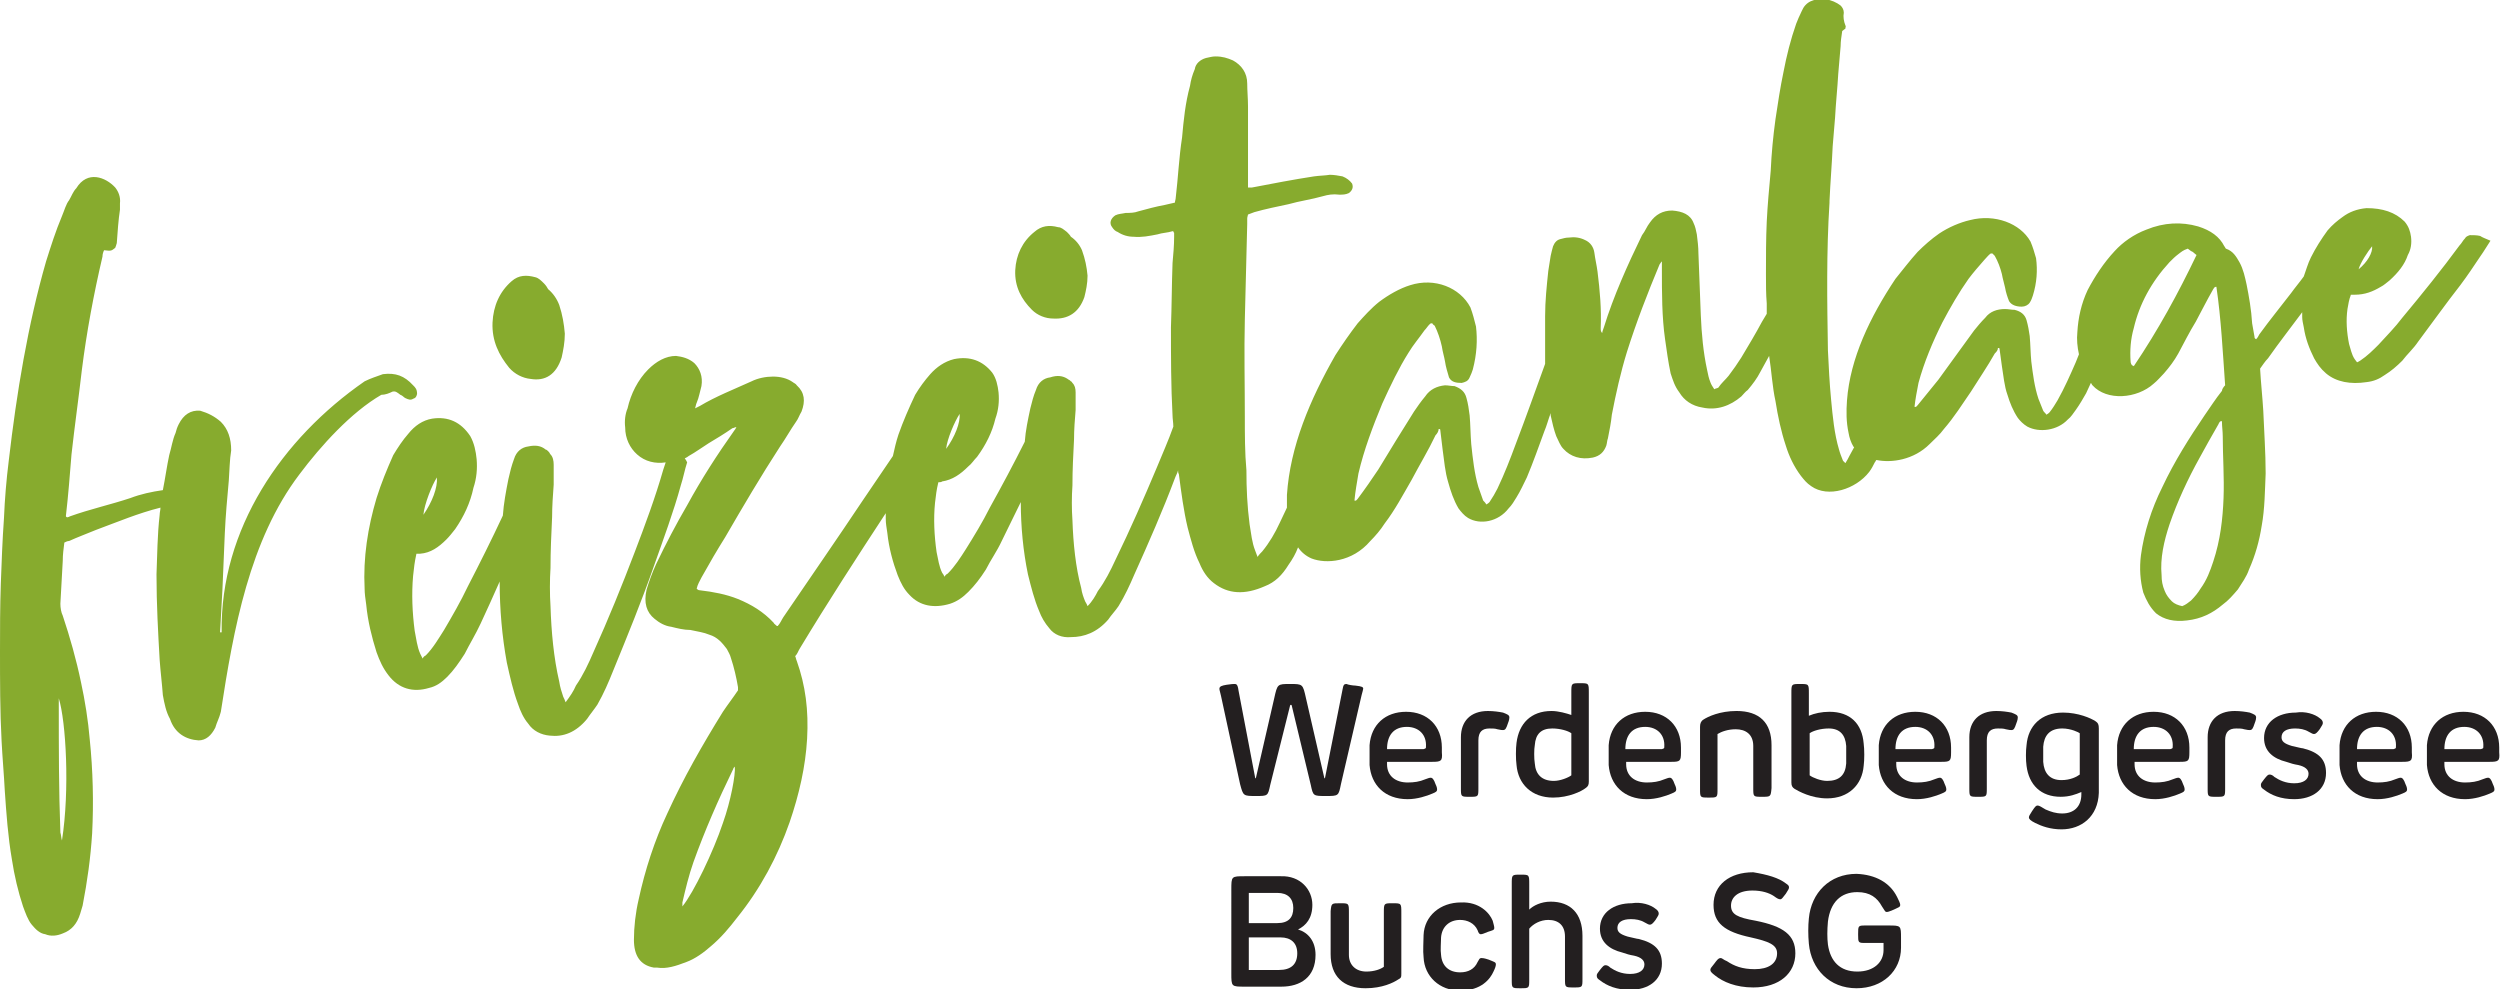 <?xml version="1.0" encoding="utf-8"?>
<!-- Generator: Adobe Illustrator 24.0.2, SVG Export Plug-In . SVG Version: 6.00 Build 0)  -->
<svg version="1.1" id="Layer_1" xmlns="http://www.w3.org/2000/svg" xmlns:xlink="http://www.w3.org/1999/xlink" x="0px" y="0px"
	 viewBox="0 0 314.7 124.5" style="enable-background:new 0 0 314.7 124.5;" xml:space="preserve">
<style type="text/css">
	.st0{fill:#87AB2E;}
	.st1{fill:#231F20;}
</style>
<g>
	<path class="st0" d="M49.4,49.3c0.4-0.1,0.6,0.1,1,0.4c0.3,0.1,0.4,0.3,0.6,0.4c0.4,0.2,0.7,0.3,1,0.1c0.3-0.1,0.4-0.2,0.5-0.6
		c0-0.6-0.2-0.8-0.5-1.1c-1.1-1.2-2.2-1.6-3.8-1.4c-0.8,0.3-1.5,0.5-2.3,0.9c-10.4,7.2-18.2,18.6-18,31.6c-0.1,0-0.2,0-0.2,0
		c0.1-1.9,0.2-3.6,0.3-5.4c0.1-2.4,0.2-4.8,0.3-7.1c0.1-2.2,0.3-4.4,0.5-6.6c0.1-1.3,0.1-2.6,0.3-3.8c0-1.5-0.4-2.7-1.3-3.6
		c-0.8-0.7-1.6-1.1-2.6-1.4c-1.2-0.1-2.1,0.5-2.7,1.7c-0.2,0.4-0.3,0.7-0.4,1.1c-0.4,0.9-0.5,1.8-0.8,2.8c-0.3,1.4-0.5,2.9-0.8,4.4
		c-1.4,0.2-2.8,0.5-4.1,1c-2.4,0.8-5.1,1.4-7.6,2.3c-0.2,0.1-0.4,0.2-0.5,0v-0.1c0.3-2.6,0.5-5.2,0.7-7.7c0.4-3.6,0.9-7.1,1.3-10.6
		c0.6-4.8,1.5-9.6,2.6-14.3c0-0.3,0.1-0.6,0.2-0.8c0.9,0.1,0.9,0.1,1.4-0.3c0.1-0.2,0.1-0.3,0.2-0.6c0.1-1.4,0.2-2.9,0.4-4.2
		c0-0.2,0-0.6,0-0.8c0.1-0.8-0.2-1.5-0.6-2c-1.2-1.3-3.5-2.2-4.9,0.1c-0.4,0.4-0.6,1-0.9,1.5c-0.4,0.5-0.6,1.3-0.9,2
		c-0.8,1.9-1.4,3.8-2,5.7c-2.3,8-3.7,16.5-4.7,25.1c-0.3,2.4-0.5,4.8-0.6,7.2c-0.2,2.8-0.3,5.6-0.4,8.3C0,76.5,0,79.2,0,82
		c0,3.7,0,7.5,0.2,11.3c0.1,2,0.3,4.2,0.4,6.2c0.2,2.9,0.4,5.8,0.9,8.7c0.3,2,0.8,4.1,1.4,5.9c0.3,0.8,0.6,1.7,1.1,2.3
		s1,1.1,1.7,1.2c0.7,0.3,1.5,0.2,2.2-0.1c1.1-0.4,1.8-1.2,2.2-2.5c0.1-0.3,0.2-0.7,0.3-1c0.6-3.1,1-6,1.2-9.1
		c0.2-3.9,0.1-7.9-0.3-11.8c-0.2-2.4-0.6-4.9-1.1-7.2c-0.6-2.9-1.4-5.7-2.3-8.4c-0.2-0.4-0.3-1-0.3-1.5c0.1-1.8,0.2-3.6,0.3-5.4
		c0-0.8,0.1-1.5,0.2-2.3c0.2-0.1,0.4-0.2,0.6-0.2c1.1-0.5,2.2-0.9,3.4-1.4c2.7-1,5.3-2.1,8.1-2.8c0,0.3-0.1,0.6-0.1,0.9
		c-0.3,2.6-0.3,5.1-0.4,7.5c0,3.8,0.2,7.3,0.4,10.8c0.1,1.4,0.3,3,0.4,4.4c0.2,1.1,0.4,2.1,0.9,3c0.6,1.8,2,2.6,3.6,2.7
		c0.9,0,1.6-0.6,2.1-1.6c0.2-0.7,0.5-1.2,0.7-2c1.6-10.4,3.6-21.6,9.9-29.9c2.7-3.6,6.5-7.8,10.3-10C48.5,49.7,49,49.5,49.4,49.3z
		 M7.8,105.8c-0.1-0.3-0.1-0.7-0.2-1c-0.2-5.4-0.2-10.7-0.2-16c0-0.2,0-0.6,0-0.9C8.3,90.8,8.8,99.4,7.8,105.8z M64.1,46.3
		c-1.3-1.6-2.2-3.4-2.1-5.7c0.1-2.1,0.9-3.9,2.4-5.2c0.9-0.8,1.9-0.8,3-0.5c0.4,0.1,0.7,0.4,1.1,0.8c0.2,0.2,0.4,0.5,0.5,0.7
		c0.6,0.5,1.1,1.2,1.4,2c0.4,1.2,0.6,2.4,0.7,3.6c0,1.1-0.2,2.1-0.4,3c-0.7,2.2-2.1,3-3.9,2.7C65.8,47.6,64.8,47.1,64.1,46.3z
		 M129.9,39c-1.3-1.3-2.2-2.9-2.1-5c0.1-1.9,0.9-3.6,2.4-4.8c0.9-0.8,1.9-0.9,3-0.6c0.4,0,0.7,0.3,1.1,0.6c0.2,0.2,0.4,0.4,0.5,0.6
		c0.6,0.4,1.1,1,1.4,1.7c0.4,1.1,0.6,2.1,0.7,3.2c0,1-0.2,1.9-0.4,2.7c-0.7,2-2.1,2.8-3.9,2.7C131.6,40.1,130.6,39.7,129.9,39z
		 M312.2,29.7c-0.4-0.1-0.9-0.1-1.3-0.1c-0.3,0.1-0.5,0.2-0.6,0.4c-0.3,0.3-0.4,0.6-0.7,0.9c-2.2,3-4.7,6.1-7.2,9.1
		c-0.9,1.2-2,2.3-3,3.4c-0.7,0.7-1.4,1.4-2.3,2c-0.2,0.1-0.3,0.2-0.4,0.2c-0.1-0.1-0.2-0.3-0.3-0.4c-0.4-0.6-0.5-1.3-0.7-1.9
		c-0.3-1.5-0.4-3-0.2-4.4c0.1-0.6,0.2-1.2,0.4-1.7c0-0.1,0-0.1,0.1-0.1s0.3,0,0.4,0c1.3,0,2.3-0.4,3.3-1c0.4-0.2,0.7-0.5,1.1-0.8
		c1.1-1,1.9-2,2.3-3.2c0.4-0.7,0.5-1.5,0.4-2.3c-0.1-0.7-0.3-1.3-0.8-1.9c-1.2-1.2-2.8-1.7-4.8-1.7c-1.2,0.1-2.2,0.5-3,1.1
		c-0.7,0.5-1.3,1-1.9,1.7c-0.8,1.1-1.5,2.2-2.1,3.4c-0.4,0.8-0.6,1.6-0.9,2.4c-0.5,0.7-1.1,1.4-1.6,2.1c-1.3,1.7-2.7,3.4-4,5.2
		c-0.1,0.2-0.2,0.4-0.4,0.6c-0.2-0.1-0.2-0.2-0.2-0.3c-0.1-0.6-0.2-1.2-0.3-1.7c-0.1-1.7-0.4-3.4-0.7-4.9c-0.2-0.9-0.4-1.9-0.9-2.8
		c-0.4-0.7-0.8-1.4-1.7-1.7c-0.1-0.1-0.1-0.2-0.2-0.3c-0.6-1.2-1.7-2-3.3-2.5c-2.1-0.6-4.3-0.5-6.5,0.4c-1.6,0.6-3,1.6-4,2.7
		c-1.4,1.5-2.5,3.2-3.4,4.9c-0.8,1.7-1.2,3.5-1.3,5.3c-0.1,0.9,0,1.9,0.2,2.8c-0.1,0.3-0.3,0.7-0.4,1c-0.7,1.6-1.4,3.2-2.3,4.8
		c-0.3,0.5-0.6,1-1,1.5c-0.1,0.1-0.2,0.2-0.4,0.3c-0.1-0.2-0.3-0.3-0.4-0.5c-0.2-0.5-0.4-1-0.6-1.5c-0.5-1.5-0.7-3.1-0.9-4.7
		c-0.1-1-0.1-2.1-0.2-3.2c-0.1-0.7-0.2-1.3-0.4-2s-0.7-1.1-1.5-1.3c-0.4,0-0.8-0.1-1.2-0.1c-1,0-1.9,0.3-2.5,1.1
		c-0.5,0.5-1,1.1-1.4,1.6c-1.5,2.1-3,4.1-4.5,6.2c-0.8,1-1.7,2.1-2.6,3.2c-0.1,0.1-0.2,0.3-0.4,0.2c0.1-0.9,0.3-2,0.5-3
		c0.7-2.6,1.8-5.2,3-7.6c1-1.9,2.1-3.8,3.3-5.5c0.6-0.8,1.3-1.6,2-2.4c0.3-0.3,0.5-0.6,0.8-0.8c0.1,0,0.2,0,0.2,0
		c0.1,0.1,0.2,0.2,0.3,0.3c0.4,0.7,0.7,1.5,0.9,2.3c0.1,0.6,0.3,1.2,0.4,1.7c0.1,0.6,0.3,1.2,0.5,1.7c0.3,0.5,0.9,0.7,1.6,0.7
		c0.4,0,0.8-0.2,1-0.5s0.3-0.6,0.4-0.9c0.5-1.6,0.6-3.2,0.4-4.7c-0.2-0.7-0.4-1.4-0.7-2.1c-1.3-2.3-4.5-3.5-7.6-2.7
		c-1.3,0.3-2.7,0.9-3.9,1.7c-1,0.7-1.9,1.5-2.7,2.3c-1,1.1-1.9,2.3-2.8,3.4c-3.2,4.8-5.7,10-6.1,15.3c-0.1,1.4-0.1,2.7,0.2,4.1
		c0.1,0.6,0.3,1.2,0.6,1.7c0,0,0,0,0.1,0.1c-0.2,0.4-0.4,0.7-0.6,1.1c-0.1,0.2-0.3,0.6-0.5,0.9c-0.1-0.1-0.2-0.2-0.3-0.3
		c-0.2-0.5-0.4-1-0.5-1.4c-0.6-2-0.8-4.2-1-6.3s-0.3-4.1-0.4-6.2c-0.1-6.1-0.2-12.4,0.2-18.6c0-0.1,0-0.2,0-0.2
		c0.1-2.3,0.3-4.6,0.4-6.9c0.1-1.2,0.2-2.5,0.3-3.6c0.1-1.9,0.3-3.7,0.4-5.5c0.1-1.2,0.2-2.3,0.3-3.5c0-0.6,0.1-1.2,0.2-1.9
		c0.1-0.1,0.3-0.2,0.4-0.3c0-0.2,0.1-0.3,0-0.4c-0.2-0.5-0.3-1.1-0.2-1.6c0-0.4-0.2-0.7-0.4-0.9c-0.5-0.4-1.2-0.7-1.9-0.8
		c-1.5-0.1-2.5,0.3-3,1.5c-0.3,0.6-0.5,1.1-0.7,1.6c-0.7,2-1.2,4-1.6,6.1c-0.4,1.9-0.7,3.9-1,5.9c-0.3,2.2-0.5,4.3-0.6,6.5
		c-0.2,2.2-0.4,4.3-0.5,6.4c-0.1,2.2-0.1,4.4-0.1,6.6c0,1.3,0,2.5,0.1,3.7c0,0.4,0,0.9,0,1.3c-0.2,0.3-0.4,0.7-0.6,1
		c-0.8,1.5-1.7,3-2.6,4.5c-0.5,0.8-1,1.5-1.6,2.3c-0.4,0.5-0.9,0.9-1.3,1.5c-0.2,0.1-0.4,0.1-0.5,0.2c-0.2-0.3-0.4-0.6-0.5-0.9
		c-0.2-0.5-0.3-1-0.4-1.5c-0.5-2.3-0.7-4.6-0.8-6.9c-0.1-2.5-0.2-5.3-0.3-7.8c0-0.8-0.1-1.6-0.2-2.4c-0.1-0.5-0.2-1-0.4-1.4
		c-0.4-1.1-1.4-1.5-2.7-1.6c-1.2,0-2.1,0.5-2.8,1.5c-0.4,0.5-0.6,1.1-1,1.6c-1.8,3.7-3.6,7.7-4.8,11.6c-0.1,0.3-0.2,0.5-0.2,0.7
		c-0.2-0.1-0.2-0.4-0.2-0.6c0.1-2.4-0.1-4.7-0.4-7.1c-0.1-0.8-0.3-1.6-0.4-2.4c-0.1-0.7-0.5-1.3-1.2-1.6c-0.6-0.3-1.3-0.4-2-0.3
		c-0.4,0-0.7,0.1-1.1,0.2c-0.4,0.1-0.7,0.4-0.9,0.9c-0.1,0.3-0.2,0.8-0.3,1.2c-0.1,0.6-0.2,1.3-0.3,1.9c-0.2,1.9-0.4,3.8-0.4,5.7
		s0,3.6,0,5.4c0,0.2,0,0.4,0,0.6c-1.2,3.3-2.4,6.7-3.7,10.1c-0.7,1.9-1.4,3.7-2.3,5.6c-0.3,0.6-0.6,1.1-1,1.7
		c-0.1,0.1-0.2,0.2-0.4,0.3c-0.1-0.2-0.3-0.4-0.4-0.5c-0.2-0.6-0.4-1.1-0.6-1.7c-0.5-1.7-0.7-3.5-0.9-5.4c-0.1-1.2-0.1-2.5-0.2-3.6
		c-0.1-0.8-0.2-1.5-0.4-2.2c-0.2-0.8-0.7-1.2-1.5-1.5c-0.4,0-0.8-0.1-1.2-0.1c-1,0.1-1.9,0.5-2.5,1.4c-0.5,0.6-1,1.3-1.4,1.9
		c-1.5,2.4-3,4.8-4.5,7.3c-0.8,1.2-1.7,2.5-2.6,3.7c-0.1,0.1-0.2,0.3-0.4,0.2c0.1-1.1,0.3-2.2,0.5-3.4c0.7-3,1.8-5.9,3-8.8
		c1-2.2,2.1-4.5,3.3-6.4c0.6-1,1.3-1.8,2-2.8c0.3-0.3,0.5-0.7,0.8-0.9c0.1,0,0.2,0,0.2,0c0.1,0.2,0.2,0.2,0.3,0.3
		c0.4,0.8,0.7,1.7,0.9,2.6c0.1,0.7,0.3,1.3,0.4,1.9c0.1,0.7,0.3,1.3,0.5,2c0.3,0.6,0.9,0.7,1.6,0.7c0.4-0.1,0.8-0.2,1-0.7
		c0.2-0.4,0.3-0.7,0.4-1c0.5-1.9,0.6-3.7,0.4-5.4c-0.2-0.8-0.4-1.6-0.7-2.4c-1.3-2.5-4.5-3.8-7.6-2.8c-1.3,0.4-2.7,1.2-3.9,2.1
		c-1,0.8-1.9,1.8-2.7,2.7c-1,1.3-1.9,2.6-2.8,4c-3.2,5.6-5.7,11.5-6.1,17.6c0,0.5,0,1.1,0,1.6c-0.3,0.6-0.6,1.3-0.9,1.9
		c-0.6,1.3-1.3,2.5-2.2,3.6c-0.2,0.2-0.4,0.4-0.6,0.7c-0.1-0.3-0.2-0.5-0.3-0.8c-0.4-1-0.5-2.1-0.7-3.3c-0.3-2.3-0.4-4.5-0.4-6.8
		c-0.2-2.2-0.2-4.5-0.2-6.7c0-4.1-0.1-8.2,0-12.3c0.1-3.9,0.2-8,0.3-12c0-0.2,0-0.4,0-0.7c0-0.2,0.1-0.4,0.1-0.5
		c0.3-0.1,0.5-0.2,0.8-0.3c1.4-0.4,2.9-0.7,4.3-1c1.4-0.4,2.9-0.6,4.3-1c0.7-0.2,1.3-0.3,2.1-0.2c0.4,0,0.8,0,1.2-0.2
		c0.4-0.3,0.6-0.7,0.4-1.2c-0.3-0.4-0.7-0.7-1.2-0.9c-0.5-0.1-1.1-0.2-1.6-0.2c-0.6,0.1-1.3,0.1-2,0.2c-2.6,0.4-5.2,0.9-7.8,1.4
		c-0.2,0-0.4,0-0.5,0c0-1.4,0-2.9,0-4.3c0-2,0-3.9,0-5.9c0-1-0.1-2-0.1-2.9c0-1.3-0.7-2.3-1.8-2.9c-0.7-0.3-1.3-0.5-2.2-0.5
		c-0.4,0-0.7,0.1-1.2,0.2c-0.7,0.2-1.3,0.7-1.4,1.4c-0.3,0.7-0.5,1.4-0.6,2.1c-0.6,2.2-0.8,4.3-1,6.5c-0.4,2.6-0.5,5.1-0.8,7.6
		c0,0.2-0.1,0.4-0.1,0.6c-0.4,0.1-0.9,0.2-1.3,0.3c-1.1,0.2-2.2,0.5-3.3,0.8c-0.5,0.2-1.1,0.2-1.6,0.2c-0.4,0.1-0.9,0.1-1.3,0.3
		c-0.6,0.4-0.8,1-0.4,1.5c0.2,0.3,0.4,0.5,0.7,0.6c0.6,0.4,1.3,0.6,2,0.6c1,0.1,2-0.1,3-0.3c0.6-0.2,1.3-0.2,1.9-0.4h0.1
		c0,0.1,0,0.1,0.1,0.2c0,0.1,0,0.3,0,0.5c0,1.1-0.1,2.2-0.2,3.3c-0.1,2.7-0.1,5.4-0.2,8.1c0,3.6,0,7.4,0.2,11.1
		c0,0.4,0.1,0.9,0.1,1.4c-0.6,1.7-1.4,3.5-2.1,5.2c-1.6,3.8-3.3,7.7-5.2,11.6c-0.6,1.3-1.3,2.7-2.2,3.9c-0.3,0.6-0.7,1.3-1.3,1.9
		c-0.1-0.3-0.2-0.4-0.3-0.6c-0.2-0.5-0.4-1-0.5-1.7c-0.7-2.6-1-5.6-1.1-8.5c-0.1-1.4-0.1-3,0-4.4c0-2,0.1-3.8,0.2-5.8
		c0-1.2,0.1-2.5,0.2-3.7c0-0.7,0-1.5,0-2.2c0-0.5-0.1-0.9-0.4-1.2c-0.1-0.1-0.1-0.2-0.2-0.2l-0.1-0.1l0,0c-0.1-0.1-0.2-0.1-0.3-0.2
		c-0.6-0.4-1.3-0.5-2.2-0.2c-0.8,0.1-1.5,0.6-1.8,1.6c-0.3,0.7-0.5,1.5-0.7,2.3c-0.3,1.4-0.6,2.8-0.7,4.2c-1.4,2.8-2.9,5.6-4.4,8.3
		c-0.9,1.8-2,3.6-3,5.2c-0.7,1.1-1.4,2.2-2.3,3.1c-0.2,0.1-0.3,0.2-0.4,0.4c-0.1-0.2-0.2-0.4-0.3-0.5c-0.4-0.8-0.5-1.7-0.7-2.6
		c-0.3-2.1-0.4-4.2-0.2-6.2c0.1-0.9,0.2-1.7,0.4-2.5c0-0.1,0-0.1,0.1-0.1s0.3,0,0.4-0.1c1.3-0.2,2.3-0.9,3.3-1.9
		c0.4-0.3,0.7-0.8,1.1-1.2c1.1-1.5,1.9-3.1,2.3-4.8c0.4-1.1,0.5-2.2,0.4-3.3c-0.1-0.9-0.3-1.8-0.8-2.5c-1.2-1.5-2.8-2.1-4.8-1.7
		c-1.2,0.3-2.2,1-3,1.9c-0.7,0.8-1.3,1.6-1.9,2.6c-0.8,1.7-1.5,3.3-2.1,5c-0.3,0.9-0.5,1.8-0.7,2.7c-1.1,1.6-2.3,3.4-3.8,5.6
		c-3.2,4.8-6.6,9.7-10,14.7c-0.2,0.3-0.4,0.8-0.7,1.1c-0.1,0-0.1,0-0.1,0c-0.2-0.2-0.4-0.3-0.4-0.4c-1.3-1.4-2.8-2.3-4.5-3
		c-1.5-0.6-3.1-0.9-4.8-1.1c-0.2,0-0.3-0.1-0.4-0.2c0.1-0.5,0.4-1,0.6-1.4c1-1.8,2-3.5,3-5.1c2.2-3.8,4.5-7.7,6.9-11.4
		c0.7-1,1.3-2.1,2-3.1c0.3-0.4,0.4-0.8,0.7-1.3c0.5-1.3,0.4-2.4-0.6-3.3c-0.1-0.2-0.4-0.3-0.5-0.4c-0.7-0.5-1.6-0.7-2.5-0.7
		s-1.9,0.2-2.7,0.6c-2.2,1-4.5,1.9-6.5,3.1c-0.2,0.1-0.4,0.2-0.6,0.3c0.1-0.3,0.1-0.5,0.2-0.7c0.3-0.7,0.4-1.4,0.6-2.1
		c0.2-1.2-0.2-2.2-0.9-2.9c-0.7-0.6-1.5-0.8-2.3-0.9c-1.3,0-2.5,0.7-3.5,1.7c-1.3,1.3-2.2,3.1-2.6,4.9c-0.3,0.7-0.4,1.6-0.3,2.4
		c0,1.4,0.6,2.6,1.5,3.4c1,0.9,2.3,1.2,3.6,1c-0.1,0.3-0.2,0.6-0.3,0.9c-1,3.5-2.3,7-3.6,10.4c-1.6,4.2-3.3,8.4-5.2,12.6
		c-0.6,1.4-1.3,2.9-2.2,4.2c-0.3,0.7-0.7,1.3-1.3,2.1c-0.1-0.3-0.2-0.5-0.3-0.7c-0.2-0.6-0.4-1.2-0.5-1.9c-0.7-3-1-6.3-1.1-9.5
		c-0.1-1.5-0.1-3.3,0-4.8c0-2.2,0.1-4.2,0.2-6.4c0-1.3,0.1-2.8,0.2-4.1c0-0.8,0-1.6,0-2.5c0-0.5-0.1-1-0.4-1.3
		c-0.1-0.1-0.1-0.2-0.2-0.3L69,56.8l0,0c-0.1-0.1-0.2-0.2-0.3-0.2c-0.6-0.5-1.3-0.6-2.2-0.4c-0.8,0.1-1.5,0.6-1.8,1.6
		c-0.3,0.8-0.5,1.6-0.7,2.5c-0.3,1.5-0.6,3.1-0.7,4.6c-1.4,3-2.9,6-4.4,8.9c-0.9,1.9-2,3.8-3,5.5c-0.7,1.1-1.4,2.3-2.3,3.2
		c-0.2,0.1-0.3,0.2-0.4,0.4c-0.1-0.2-0.2-0.4-0.3-0.6c-0.4-0.9-0.5-1.9-0.7-2.9c-0.3-2.3-0.4-4.6-0.2-6.9c0.1-1,0.2-1.8,0.4-2.7
		c0-0.1,0-0.1,0.1-0.1s0.3,0,0.4,0c1.3-0.1,2.3-0.8,3.3-1.8c0.4-0.4,0.7-0.8,1.1-1.3c1.1-1.6,1.9-3.3,2.3-5.2
		c0.4-1.2,0.5-2.4,0.4-3.6c-0.1-1-0.3-2-0.8-2.9c-1.2-1.8-2.8-2.5-4.8-2.2c-1.2,0.2-2.2,0.9-3,1.9c-0.7,0.8-1.3,1.7-1.9,2.7
		c-0.8,1.8-1.5,3.5-2.1,5.4c-1.1,3.7-1.7,7.5-1.5,11.4c0,0.6,0.1,1.3,0.2,2c0.2,2.1,0.7,4.1,1.3,6c0.4,1.1,0.8,2,1.5,2.9
		c1.3,1.7,3.1,2.2,5.1,1.6c0.9-0.2,1.6-0.7,2.3-1.4c0.8-0.8,1.5-1.8,2.2-2.9c0.6-1.2,1.4-2.5,2-3.8c0.8-1.7,1.6-3.5,2.4-5.3
		c0,3.5,0.3,6.9,0.9,10.2c0.4,1.8,0.8,3.6,1.4,5.2c0.3,0.9,0.7,1.8,1.3,2.5c0.6,0.9,1.6,1.4,2.7,1.5c1.7,0.2,3.3-0.4,4.7-2.1
		c0.4-0.6,0.9-1.2,1.3-1.8c0.8-1.4,1.4-2.8,2-4.3c1.8-4.4,3.6-8.8,5.1-13.1c1.2-3.4,2.5-6.9,3.4-10.2c0.3-0.9,0.5-2,0.8-2.9
		c-0.1-0.2-0.2-0.4-0.3-0.5c0.2-0.1,0.4-0.2,0.5-0.3c0.9-0.5,1.7-1.1,2.5-1.6c1-0.6,2-1.2,3-1.9c0.2,0,0.4-0.2,0.5-0.1
		c-0.1,0.1-0.1,0.2-0.2,0.3c-2.2,3.1-4.2,6.2-6,9.5c-1.4,2.4-2.7,4.9-3.9,7.4c-0.5,1.1-0.9,2.2-1.2,3.2c-0.4,1.7,0,2.9,1,3.7
		c0.6,0.5,1.3,0.9,2.1,1c0.8,0.2,1.6,0.4,2.4,0.4c0.9,0.2,1.7,0.3,2.4,0.6c1,0.3,1.6,1,2.2,1.8c0.2,0.4,0.4,0.7,0.5,1.1
		c0.4,1.2,0.7,2.5,0.9,3.7c0,0.1,0,0.2,0,0.4c-0.6,0.9-1.3,1.8-1.9,2.7c-2.6,4.2-5,8.4-7,12.8c-1.6,3.4-2.8,7.1-3.6,10.8
		c-0.4,1.7-0.6,3.5-0.6,5.1c0,2,0.8,3.2,2.5,3.5c0.2,0,0.3,0,0.4,0c1.2,0.2,2.4-0.2,3.7-0.7c1.1-0.4,2.2-1.2,3.1-2
		c1.3-1.1,2.3-2.3,3.3-3.6c2.9-3.6,5.1-7.7,6.6-12c1.2-3.5,2-7,2.2-10.5c0.2-3.6-0.2-6.7-1.3-9.8c-0.1-0.2-0.1-0.4-0.2-0.6
		c0.3-0.3,0.4-0.7,0.6-1c3.5-5.8,7.2-11.5,10.8-17c0,0.2,0,0.5,0,0.7c0,0.6,0.1,1.1,0.2,1.8c0.2,1.9,0.7,3.7,1.3,5.3
		c0.4,1,0.8,1.8,1.5,2.5c1.3,1.4,3.1,1.7,5.1,1.1c0.9-0.3,1.6-0.8,2.3-1.5c0.8-0.8,1.5-1.7,2.2-2.8c0.6-1.2,1.4-2.3,2-3.6
		c0.8-1.6,1.6-3.3,2.4-4.9c0,3.1,0.3,6.2,0.9,9.1c0.4,1.6,0.8,3.2,1.4,4.6c0.3,0.8,0.7,1.5,1.3,2.2c0.6,0.8,1.6,1.2,2.7,1.1
		c1.7,0,3.3-0.6,4.7-2.2c0.4-0.6,0.9-1.1,1.3-1.7c0.8-1.3,1.4-2.6,2-4c1.8-4,3.6-8.1,5.1-12.1c0.1-0.3,0.3-0.6,0.4-1
		c0,0.2,0,0.3,0.1,0.5c0.3,2.3,0.6,4.6,1.1,6.7c0.4,1.5,0.8,3.1,1.5,4.5c0.4,1,1,1.9,1.8,2.5c1.8,1.4,3.9,1.5,6.4,0.4
		c1.3-0.5,2.2-1.4,3-2.7c0.5-0.7,0.9-1.4,1.2-2.2c0.4,0.6,1,1.1,1.7,1.4c1.8,0.7,5.1,0.5,7.4-2.2c0.6-0.6,1.3-1.4,1.8-2.2
		c1.3-1.7,2.3-3.6,3.4-5.5c1-1.9,2.1-3.7,3-5.6c0.2-0.2,0.4-0.5,0.4-0.8c0.1,0,0.2,0,0.2,0.1c0.1,0.8,0.2,1.7,0.3,2.5
		c0.2,1.4,0.3,2.8,0.7,4.1c0.3,1.1,0.7,2.3,1.3,3.3c0.3,0.4,0.7,0.9,1.2,1.2c1.5,0.9,3.8,0.5,5.1-1.2c0.4-0.4,0.7-0.9,1-1.4
		c0.5-0.8,0.9-1.7,1.3-2.5c0.8-1.9,1.5-3.9,2.2-5.8c0.3-0.7,0.5-1.5,0.8-2.3c0,0.1,0,0.2,0,0.3c0.2,0.9,0.4,1.8,0.7,2.6
		c0.3,0.6,0.5,1.2,0.9,1.6c0.9,1,2.2,1.4,3.7,1.1c0.9-0.2,1.4-0.7,1.7-1.5c0.1-0.3,0.1-0.7,0.2-0.9c0.2-1,0.4-2,0.5-3
		c0.5-2.6,1.1-5.3,1.9-7.9c1.2-3.8,2.6-7.4,4.1-11c0.1-0.1,0.1-0.2,0.3-0.4c0,0.4,0,0.7,0,1c0,3,0,6,0.4,8.8
		c0.2,1.4,0.4,2.9,0.7,4.3c0.3,0.9,0.5,1.6,1.1,2.4c0.6,1,1.6,1.7,2.9,1.9c1.8,0.4,3.5-0.2,4.9-1.4c0.3-0.3,0.5-0.6,0.8-0.8
		c0.6-0.7,1.2-1.5,1.6-2.3c0.4-0.7,0.7-1.3,1.1-2c0.3,1.9,0.4,3.9,0.8,5.7c0.3,1.9,0.7,3.8,1.3,5.6c0.4,1.3,1,2.6,1.9,3.8
		c0.4,0.5,0.7,0.9,1.3,1.3c2.1,1.5,5.6,0.4,7.3-1.8c0.3-0.4,0.5-0.8,0.7-1.2c0.1-0.1,0.1-0.2,0.2-0.3c1.9,0.4,4.7,0,6.7-2
		c0.6-0.6,1.3-1.2,1.8-1.9c1.3-1.5,2.3-3.1,3.4-4.7c1-1.6,2.1-3.2,3-4.8c0.2-0.2,0.4-0.4,0.4-0.7c0.1,0,0.2,0,0.2,0.1
		c0.1,0.7,0.2,1.5,0.3,2.2c0.2,1.2,0.3,2.5,0.7,3.6c0.3,1,0.7,2,1.3,2.9c0.3,0.4,0.7,0.8,1.2,1.1c1.5,0.8,3.8,0.5,5.1-0.9
		c0.4-0.3,0.7-0.8,1-1.2c0.5-0.7,0.9-1.4,1.3-2.1c0.2-0.4,0.4-0.9,0.6-1.3c0.1,0.1,0.1,0.2,0.2,0.3c1.8,2,5.6,1.7,7.7-0.2
		c0.5-0.4,0.9-0.9,1.3-1.3c0.7-0.8,1.3-1.6,1.8-2.5c0.7-1.3,1.4-2.7,2.2-4c0.7-1.3,1.4-2.7,2.2-4.1c0.1-0.1,0.1-0.3,0.4-0.3
		c0.6,4.1,0.8,8.2,1.1,12.4c-0.2,0.2-0.4,0.5-0.4,0.7c-0.8,1-1.5,2.1-2.2,3.1c-1.9,2.8-3.8,5.8-5.3,9c-1.4,2.8-2.3,5.7-2.7,8.6
		c-0.2,1.6-0.1,3.2,0.3,4.7c0.4,1,0.8,1.8,1.6,2.6c1,0.8,2.3,1.1,3.9,0.9c1.8-0.2,3.2-0.9,4.5-2c0.7-0.5,1.3-1.2,1.9-1.9
		c0.5-0.8,1.1-1.6,1.4-2.5c0.8-1.8,1.3-3.6,1.6-5.5c0.4-2.2,0.4-4.4,0.5-6.6c0-2.7-0.2-5.3-0.3-7.9c-0.1-1.7-0.3-3.5-0.4-5.3
		c0.3-0.4,0.6-0.9,1-1.3c1.4-2,2.9-3.9,4.3-5.8c0,0.2,0,0.4,0,0.6c0,0.4,0.1,0.8,0.2,1.3c0.2,1.4,0.7,2.7,1.3,3.9
		c0.4,0.7,0.8,1.3,1.5,1.9c1.3,1.1,3.1,1.4,5.1,1.1c0.9-0.1,1.6-0.4,2.3-0.9c0.8-0.5,1.5-1.1,2.2-1.8c0.6-0.8,1.4-1.5,2-2.4
		c1.8-2.4,3.5-4.8,5.3-7.1c0.9-1.2,1.7-2.4,2.5-3.6c0.5-0.7,0.9-1.4,1.3-2C312.8,30,312.5,29.9,312.2,29.7z M298.6,31
		c0.1,0.8-0.6,2-1.7,2.9C297.1,33.1,298.1,31.6,298.6,31z M55,60.1c0.1,1.3-0.6,3.1-1.7,4.7C53.4,63.5,54.4,61,55,60.1z M91,103.6
		c-1.2,3.6-3.7,8.8-5.1,10.5c0-0.2,0-0.4,0-0.5c0.4-1.7,0.8-3.4,1.4-5.1c1.4-3.9,3.1-7.8,5-11.7c0-0.1,0.1-0.2,0.2-0.3
		C92.6,97.5,92,100.8,91,103.6z M120.8,52.1c0.1,1.1-0.6,2.9-1.7,4.4C119.2,55.3,120.2,53,120.8,52.1z M268.6,46.1
		c-0.1-0.1-0.2-0.1-0.2-0.1c-0.1-0.1-0.2-0.3-0.2-0.5c-0.1-1.4,0-2.8,0.4-4.2c0.7-3,2.2-5.8,4.5-8.3c0.4-0.4,0.7-0.7,1.1-1
		c0.4-0.3,0.6-0.5,1.2-0.7c0.1,0.1,0.3,0.2,0.4,0.3c0.3,0.1,0.4,0.3,0.7,0.5C274.2,36.9,271.7,41.5,268.6,46.1z M279.9,62.7
		c-0.1,2.6-0.4,5.3-1.3,8c-0.4,1.2-0.8,2.3-1.6,3.4c-0.3,0.5-0.7,1-1.2,1.5c-0.4,0.3-0.6,0.5-1.1,0.7c-0.5-0.1-1-0.3-1.3-0.6
		c-0.4-0.4-0.7-0.8-0.9-1.3c-0.3-0.7-0.4-1.3-0.4-2c-0.2-2.1,0.3-4.3,1-6.4c1-2.9,2.3-5.7,3.8-8.4c0.7-1.3,1.5-2.7,2.3-4.1
		c0.1-0.1,0.1-0.4,0.4-0.5c0,0,0.1,0,0.1,0.1c0,0.6,0.1,1.2,0.1,1.8C279.8,57.4,280,60.1,279.9,62.7z"/>
</g>
<g>
	<path class="st1" d="M170.6,86.3c0.9,0.1,1,0.2,1,0.4c0,0.1-0.1,0.4-0.2,0.8l-2.6,11.2c-0.3,1.5-0.3,1.5-1.9,1.5
		c-1.6,0-1.6,0-1.9-1.4l-2.4-10c0-0.1-0.2-0.1-0.2,0l-2.5,10c-0.3,1.4-0.3,1.4-1.8,1.4c-1.6,0-1.6,0-2-1.5l-2.4-11.1
		c-0.1-0.5-0.2-0.7-0.2-0.9c0-0.3,0.3-0.4,0.9-0.5c0.6-0.1,0.9-0.1,1-0.1c0.2,0,0.4,0,0.5,0.8l2.1,11c0,0.1,0.1,0.1,0.1,0l2.3-10
		c0.4-1.8,0.4-1.8,2-1.8s1.6,0,2,1.8l2.3,10c0,0.1,0.1,0.1,0.1,0l2.2-11.1c0.1-0.6,0.2-0.7,0.5-0.7
		C169.7,86.2,170.3,86.3,170.6,86.3z"/>
	<path class="st1" d="M180.3,95.9h-5.7v0.3c0,1.5,1.1,2.3,2.6,2.3c0.8,0,1.5-0.1,2.2-0.4c0.3-0.1,0.5-0.2,0.7-0.2s0.4,0.2,0.6,0.8
		c0.2,0.4,0.2,0.6,0.2,0.7c0,0.2-0.1,0.3-0.6,0.5c-0.7,0.3-1.9,0.7-3.1,0.7c-2.9,0-4.6-1.8-4.8-4.3c0-0.8,0-1.9,0-2.5
		c0.2-2.6,2-4.2,4.6-4.2c2.7,0,4.5,1.8,4.5,4.5v0.6C181.6,95.8,181.4,95.9,180.3,95.9z M179.5,94c0.1-1.5-0.9-2.5-2.4-2.5
		c-1.7,0-2.5,1.1-2.5,2.8h4.6C179.5,94.2,179.5,94.2,179.5,94z"/>
	<path class="st1" d="M190,90.3c0,0.1,0,0.3-0.2,0.8c-0.2,0.6-0.3,0.8-0.6,0.8c-0.1,0-0.3,0-0.7-0.1c-0.3-0.1-0.6-0.1-1-0.1
		c-0.9,0-1.4,0.4-1.4,1.5v6c0,1.1,0,1.1-1.1,1.1s-1.1,0-1.1-1.1v-6.4c0-2,1.2-3.3,3.4-3.3c0.7,0,1.4,0.1,1.9,0.2
		C189.7,89.9,190,90,190,90.3z"/>
	<path class="st1" d="M195.3,89.5c0.9,0,1.9,0.3,2.5,0.5v-2.8c0-1.2,0-1.2,1.1-1.2s1.1,0,1.1,1.2v11.2c0,0.4-0.1,0.6-0.4,0.8
		c-0.5,0.4-2.1,1.2-4.1,1.2c-2.7,0-4.4-1.7-4.6-4.1c-0.1-0.7-0.1-2.1,0-2.8C191.2,91.1,192.7,89.5,195.3,89.5z M195.6,98.3
		c0.8,0,1.8-0.4,2.2-0.7v-5.3c-0.4-0.3-1.4-0.6-2.4-0.6c-1.4,0-2.1,0.7-2.2,2.1c-0.1,0.5-0.1,1.7,0,2.3
		C193.3,97.5,194.1,98.3,195.6,98.3z"/>
	<path class="st1" d="M210.4,95.9h-5.7v0.3c0,1.5,1.1,2.3,2.6,2.3c0.8,0,1.5-0.1,2.2-0.4c0.3-0.1,0.5-0.2,0.7-0.2s0.4,0.2,0.6,0.8
		c0.2,0.4,0.2,0.6,0.2,0.7c0,0.2-0.1,0.3-0.6,0.5c-0.7,0.3-1.9,0.7-3.1,0.7c-2.9,0-4.6-1.8-4.8-4.3c0-0.8,0-1.9,0-2.5
		c0.2-2.6,2-4.2,4.6-4.2c2.7,0,4.5,1.8,4.5,4.5v0.6C211.6,95.8,211.5,95.9,210.4,95.9z M209.5,94c0.1-1.5-0.9-2.5-2.4-2.5
		c-1.7,0-2.5,1.1-2.5,2.8h4.6C209.5,94.2,209.5,94.2,209.5,94z"/>
	<path class="st1" d="M221.8,100.3c-1.1,0-1.1,0-1.1-1.1v-5.3c0-1.5-1-2.1-2.2-2.1c-1,0-1.8,0.3-2.3,0.6v6.9c0,1.1,0,1.1-1.1,1.1
		s-1.1,0-1.1-1.1v-7.8c0-0.4,0.1-0.7,0.4-0.9c0.6-0.4,2.1-1.1,4.2-1.1c2.9,0,4.4,1.5,4.4,4.3v5.4
		C222.9,100.3,222.9,100.3,221.8,100.3z"/>
	<path class="st1" d="M234.6,96.4c-0.2,2.4-1.9,4.1-4.6,4.1c-2,0-3.6-0.9-4.1-1.2c-0.3-0.2-0.4-0.4-0.4-0.8V87.3
		c0-1.2,0-1.2,1.1-1.2s1.1,0,1.1,1.2v2.8c0.7-0.3,1.6-0.5,2.6-0.5c2.6,0,4.1,1.5,4.3,4C234.7,94.3,234.7,95.7,234.6,96.4z
		 M232.4,93.9c-0.1-1.4-0.8-2.2-2.2-2.2c-1,0-2,0.3-2.4,0.6v5.3c0.4,0.3,1.4,0.7,2.2,0.7c1.5,0,2.3-0.7,2.4-2.2
		C232.4,95.5,232.4,94.4,232.4,93.9z"/>
	<path class="st1" d="M244.4,95.9h-5.7v0.3c0,1.5,1.1,2.3,2.6,2.3c0.8,0,1.5-0.1,2.2-0.4c0.3-0.1,0.5-0.2,0.7-0.2s0.4,0.2,0.6,0.8
		c0.2,0.4,0.2,0.6,0.2,0.7c0,0.2-0.1,0.3-0.6,0.5c-0.7,0.3-1.9,0.7-3.1,0.7c-2.9,0-4.6-1.8-4.8-4.3c0-0.8,0-1.9,0-2.5
		c0.2-2.6,2-4.2,4.6-4.2c2.7,0,4.5,1.8,4.5,4.5v0.6C245.6,95.8,245.5,95.9,244.4,95.9z M243.5,94c0.1-1.5-0.9-2.5-2.4-2.5
		c-1.7,0-2.5,1.1-2.5,2.8h4.6C243.5,94.2,243.5,94.2,243.5,94z"/>
	<path class="st1" d="M254,90.3c0,0.1,0,0.3-0.2,0.8c-0.2,0.6-0.3,0.8-0.6,0.8c-0.1,0-0.3,0-0.7-0.1c-0.3-0.1-0.6-0.1-1-0.1
		c-0.9,0-1.4,0.4-1.4,1.5v6c0,1.1,0,1.1-1.1,1.1s-1.1,0-1.1-1.1v-6.4c0-2,1.2-3.3,3.4-3.3c0.7,0,1.4,0.1,1.9,0.2
		C253.7,89.9,254,90,254,90.3z"/>
	<path class="st1" d="M259.5,104.4c-1.4,0-2.5-0.4-3.3-0.8c-0.6-0.3-0.8-0.5-0.8-0.7s0.1-0.3,0.4-0.8c0.4-0.6,0.5-0.7,0.7-0.7
		s0.5,0.2,1,0.5c0.7,0.3,1.3,0.5,2.1,0.5c1.4,0,2.4-0.8,2.4-2.4v-0.3c-0.7,0.3-1.5,0.6-2.6,0.6c-2.5,0-4-1.5-4.3-3.9
		c-0.1-0.7-0.1-1.9,0-2.6c0.2-2.4,1.8-4.1,4.6-4.1c1.9,0,3.5,0.7,4.1,1.1c0.3,0.2,0.4,0.4,0.4,0.9v8.1
		C264.1,102.8,262,104.4,259.5,104.4z M257.2,94c0,0.5,0,1.5,0,1.9c0.1,1.4,0.8,2.3,2.3,2.3c1.1,0,1.9-0.4,2.3-0.7v-5.2
		c-0.1-0.1-1.1-0.6-2.2-0.6C258,91.7,257.3,92.6,257.2,94z"/>
	<path class="st1" d="M274.4,95.9h-5.7v0.3c0,1.5,1.1,2.3,2.6,2.3c0.8,0,1.5-0.1,2.2-0.4c0.3-0.1,0.5-0.2,0.7-0.2s0.4,0.2,0.6,0.8
		c0.2,0.4,0.2,0.6,0.2,0.7c0,0.2-0.1,0.3-0.6,0.5c-0.7,0.3-1.9,0.7-3.1,0.7c-2.9,0-4.6-1.8-4.8-4.3c0-0.8,0-1.9,0-2.5
		c0.2-2.6,2-4.2,4.6-4.2c2.7,0,4.5,1.8,4.5,4.5v0.6C275.6,95.8,275.5,95.9,274.4,95.9z M273.5,94c0.1-1.5-0.9-2.5-2.4-2.5
		c-1.7,0-2.5,1.1-2.5,2.8h4.6C273.5,94.2,273.5,94.2,273.5,94z"/>
	<path class="st1" d="M284,90.3c0,0.1,0,0.3-0.2,0.8c-0.2,0.6-0.3,0.8-0.6,0.8c-0.1,0-0.3,0-0.7-0.1c-0.3-0.1-0.6-0.1-1-0.1
		c-0.9,0-1.4,0.4-1.4,1.5v6c0,1.1,0,1.1-1.1,1.1s-1.1,0-1.1-1.1v-6.4c0-2,1.2-3.3,3.4-3.3c0.7,0,1.4,0.1,1.9,0.2
		C283.7,89.9,284,90,284,90.3z"/>
	<path class="st1" d="M292,90.4c0.3,0.2,0.4,0.4,0.4,0.6s-0.1,0.3-0.4,0.8c-0.3,0.4-0.5,0.6-0.7,0.6s-0.3-0.1-0.7-0.3
		c-0.5-0.3-1.1-0.4-1.7-0.4c-1.1,0-1.7,0.4-1.7,1.1c0,0.5,0.3,0.8,1.3,1.1c0.5,0.1,1.2,0.3,1.4,0.3c2,0.5,2.9,1.4,2.9,3.1
		c0,2.1-1.7,3.3-4,3.3c-1.7,0-2.9-0.5-3.8-1.2c-0.3-0.2-0.4-0.3-0.4-0.6c0-0.2,0.1-0.3,0.4-0.7c0.4-0.5,0.5-0.6,0.7-0.6
		s0.4,0.1,0.6,0.3c0.6,0.4,1.4,0.8,2.5,0.8c1.2,0,1.8-0.5,1.8-1.2c0-0.5-0.4-0.9-1.3-1.1c-0.6-0.1-0.9-0.2-1.5-0.4
		c-1.6-0.4-2.8-1.3-2.8-3c0-2,1.7-3.2,4-3.2C290.2,89.5,291.4,89.9,292,90.4z"/>
	<path class="st1" d="M302.4,95.9h-5.7v0.3c0,1.5,1.1,2.3,2.6,2.3c0.8,0,1.5-0.1,2.2-0.4c0.3-0.1,0.5-0.2,0.7-0.2s0.4,0.2,0.6,0.8
		c0.2,0.4,0.2,0.6,0.2,0.7c0,0.2-0.1,0.3-0.6,0.5c-0.7,0.3-1.9,0.7-3.1,0.7c-2.9,0-4.6-1.8-4.8-4.3c0-0.8,0-1.9,0-2.5
		c0.2-2.6,2-4.2,4.6-4.2c2.7,0,4.5,1.8,4.5,4.5v0.6C303.7,95.8,303.5,95.9,302.4,95.9z M301.6,94c0.1-1.5-0.9-2.5-2.4-2.5
		c-1.7,0-2.5,1.1-2.5,2.8h4.6C301.6,94.2,301.6,94.2,301.6,94z"/>
	<path class="st1" d="M313.4,95.9h-5.7v0.3c0,1.5,1.1,2.3,2.6,2.3c0.8,0,1.5-0.1,2.2-0.4c0.3-0.1,0.5-0.2,0.7-0.2s0.4,0.2,0.6,0.8
		c0.2,0.4,0.2,0.6,0.2,0.7c0,0.2-0.1,0.3-0.6,0.5c-0.7,0.3-1.9,0.7-3.1,0.7c-2.9,0-4.6-1.8-4.8-4.3c0-0.8,0-1.9,0-2.5
		c0.2-2.6,2-4.2,4.6-4.2c2.7,0,4.5,1.8,4.5,4.5v0.6C314.7,95.8,314.5,95.9,313.4,95.9z M312.6,94c0.1-1.5-0.9-2.5-2.4-2.5
		c-1.7,0-2.5,1.1-2.5,2.8h4.6C312.6,94.2,312.6,94.2,312.6,94z"/>
	<path class="st1" d="M165.2,113.9c0,1.7-0.8,2.6-1.8,3.1l0,0c1.3,0.4,2.2,1.5,2.2,3.2c0,2.8-1.9,4-4.3,4h-4.6c-1.7,0-1.7,0-1.7-1.7
		V112c0-1.7,0-1.7,1.7-1.7h4.5C163.7,110.2,165.2,112,165.2,113.9z M157.2,112.4v3.8h3.6c1.4,0,2-0.7,2-1.9c0-1.2-0.7-1.9-2-1.9
		H157.2z M157.2,118v4.1h3.8c1.5,0,2.3-0.7,2.3-2.1c0-1.3-0.8-2-2.1-2H157.2z"/>
	<path class="st1" d="M168.7,113.7c1.1,0,1.1,0,1.1,1.2v5.3c0,1.3,0.9,2.1,2.2,2.1c1,0,1.8-0.3,2.2-0.6v-6.8c0-1.2,0-1.2,1.1-1.2
		s1.1,0,1.1,1.2v7.6c0,0.5,0,0.6-0.4,0.8c-0.6,0.4-2,1.1-4.1,1.1c-2.8,0-4.4-1.5-4.4-4.3v-5.4C167.6,113.7,167.6,113.7,168.7,113.7z
		"/>
	<path class="st1" d="M187.9,115.9c0.1,0.4,0.2,0.7,0.2,0.9c0,0.3-0.2,0.3-0.8,0.5c-0.5,0.2-0.7,0.3-0.9,0.3s-0.3-0.2-0.4-0.5
		c-0.4-0.9-1.3-1.3-2.2-1.3c-1.4,0-2.3,0.9-2.4,2.2c0,0.6-0.1,1.6,0,2.2c0.1,1.4,1,2.2,2.4,2.2c1,0,1.8-0.4,2.2-1.3
		c0.2-0.3,0.2-0.5,0.5-0.5c0.1,0,0.3,0,0.9,0.2c0.7,0.3,0.9,0.3,0.9,0.6c0,0.2-0.1,0.5-0.3,0.9c-0.4,0.9-1.5,2.4-4.2,2.4
		c-2.6,0-4.5-1.8-4.6-4.2c-0.1-0.8,0-2,0-2.8c0.1-2.4,2.1-4.1,4.7-4.1C186.2,113.5,187.5,114.9,187.9,115.9z"/>
	<path class="st1" d="M195.2,113.5c2.5,0,4,1.5,4,4.3v5.4c0,1.1,0,1.1-1.1,1.1s-1.1,0-1.1-1.1v-5.3c0-1.4-0.8-2.1-2.1-2.1
		c-1,0-1.9,0.5-2.4,1.1v6.4c0,1.1,0,1.1-1.1,1.1s-1.1,0-1.1-1.1v-12c0-1.2,0-1.2,1.1-1.2s1.1,0,1.1,1.2v3.2
		C193,114,194,113.5,195.2,113.5z"/>
	<path class="st1" d="M208.4,114.4c0.3,0.2,0.4,0.4,0.4,0.6s-0.1,0.3-0.4,0.8c-0.3,0.4-0.5,0.6-0.7,0.6s-0.3-0.1-0.7-0.3
		c-0.5-0.3-1.1-0.4-1.7-0.4c-1.1,0-1.7,0.4-1.7,1.1c0,0.5,0.3,0.8,1.3,1.1c0.5,0.1,1.2,0.3,1.4,0.3c2,0.5,2.9,1.4,2.9,3.1
		c0,2.1-1.7,3.3-4,3.3c-1.7,0-2.9-0.5-3.8-1.2c-0.3-0.2-0.4-0.3-0.4-0.6c0-0.2,0.1-0.3,0.4-0.7c0.4-0.5,0.5-0.6,0.7-0.6
		s0.4,0.1,0.6,0.3c0.6,0.4,1.4,0.8,2.5,0.8c1.2,0,1.8-0.5,1.8-1.2c0-0.5-0.4-0.9-1.3-1.1c-0.6-0.1-0.9-0.2-1.5-0.4
		c-1.6-0.4-2.8-1.3-2.8-3c0-2,1.7-3.2,4-3.2C206.6,113.5,207.8,113.9,208.4,114.4z"/>
	<path class="st1" d="M224.8,111.2c0.3,0.2,0.4,0.3,0.4,0.5s-0.1,0.3-0.4,0.8c-0.4,0.5-0.5,0.7-0.7,0.7s-0.4-0.1-0.8-0.4
		c-0.6-0.4-1.5-0.7-2.7-0.7c-1.9,0-2.7,0.9-2.7,1.9c0,1.1,0.8,1.5,3.1,1.9c3.5,0.7,5,1.8,5,4.1c0,2.5-2,4.3-5.3,4.3
		c-2.2,0-3.8-0.7-4.8-1.5c-0.4-0.3-0.6-0.5-0.6-0.7s0.1-0.3,0.5-0.8c0.3-0.4,0.5-0.7,0.8-0.7c0.2,0,0.3,0.2,0.8,0.4
		c0.9,0.6,1.9,1,3.5,1c1.7,0,2.8-0.7,2.8-2c0-1.1-1.1-1.5-3.3-2c-3.3-0.7-4.7-1.8-4.7-4.1c0-2.5,2-4.1,5-4.1
		C222.5,110.1,223.9,110.5,224.8,111.2z"/>
	<path class="st1" d="M238.8,112.9c0.2,0.4,0.4,0.8,0.4,1c0,0.3-0.2,0.3-0.8,0.6c-0.5,0.2-0.7,0.3-0.9,0.3s-0.2-0.1-0.6-0.7
		c-0.6-1.1-1.5-1.8-3.1-1.8c-2.1,0-3.4,1.3-3.7,3.7c-0.1,1.1-0.1,2.1,0,2.9c0.3,2.1,1.5,3.4,3.7,3.4c2.1,0,3.3-1.2,3.3-2.7v-0.9
		h-2.2c-1,0-1,0-1-1.1s0-1.1,1-1.1h2.8c1.6,0,1.6,0,1.6,1.6v1.2c0,2.9-2.3,5.1-5.6,5.1c-3.4,0-5.7-2.4-6-5.6c-0.1-1.1-0.1-2.2,0-3.2
		c0.3-3.2,2.6-5.6,6-5.6C236.1,110.1,237.9,111.1,238.8,112.9z"/>
</g>
</svg>
